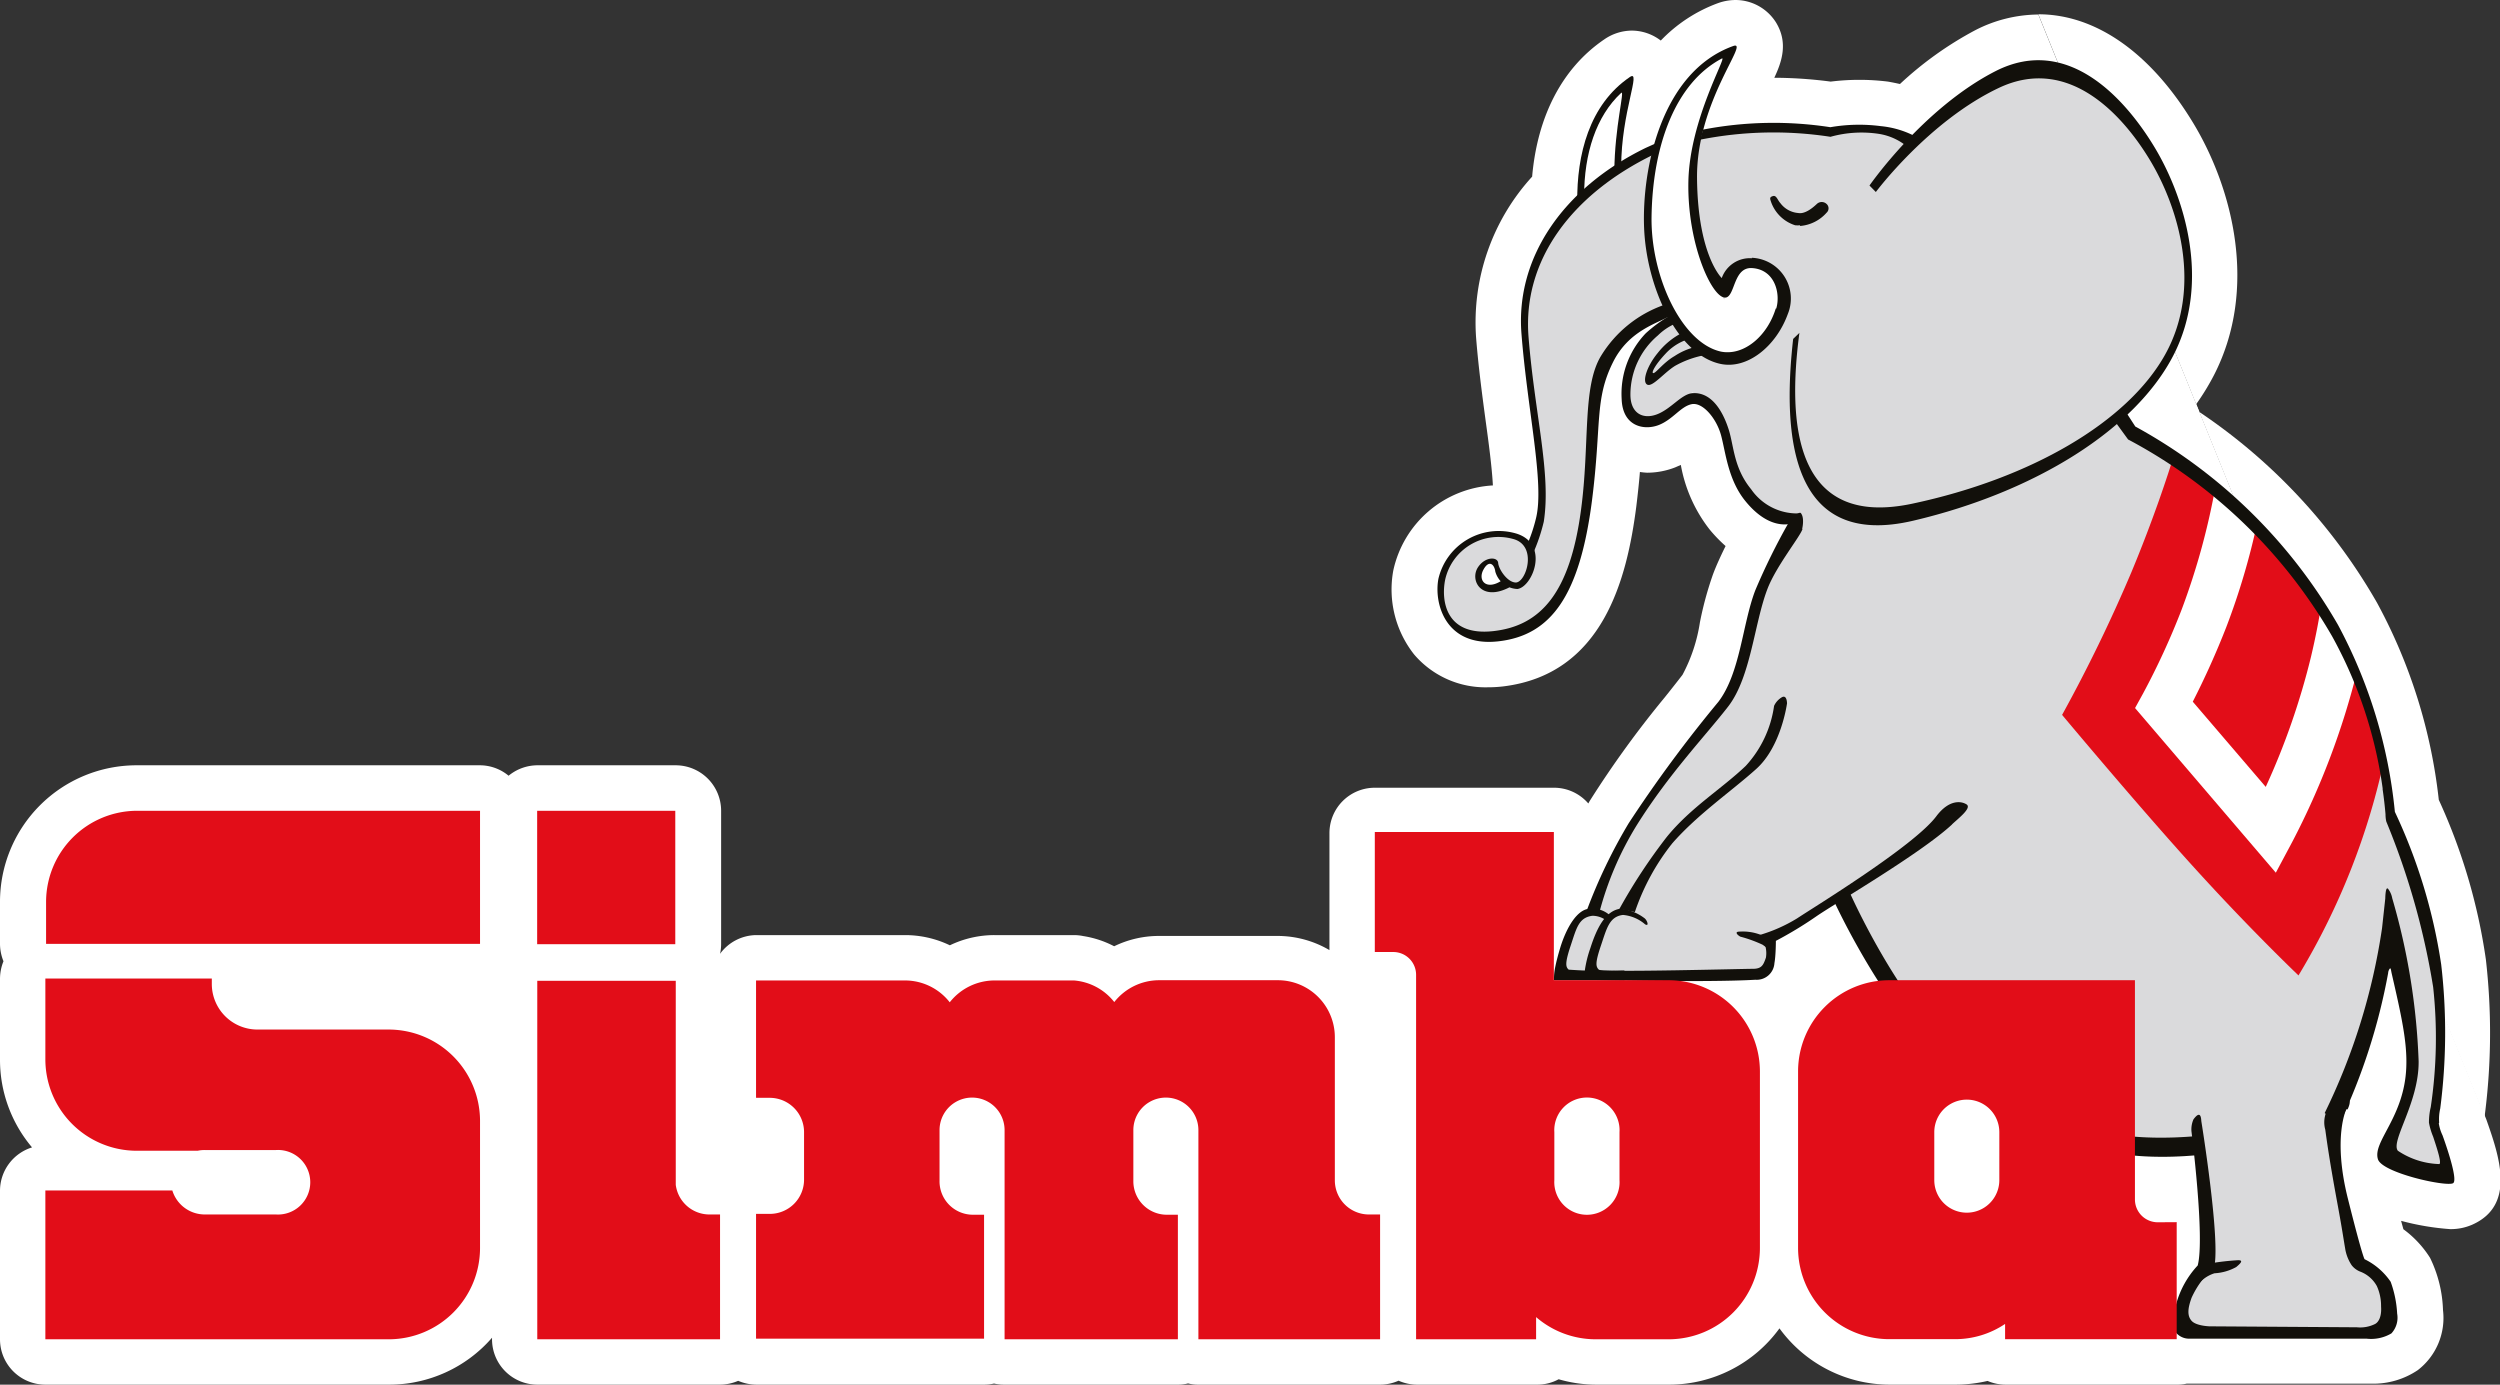 <svg xmlns="http://www.w3.org/2000/svg" viewBox="0 0 208.32 115.38"><rect x="0" y="0" width="208.32" height="115.38" fill="#333333" stroke="none"/><title>simba</title><g data-name="Слой 2"><g data-name="Слой 1"><path d="M169.85 1.21a11.62 11.62 0 0 0-5.3 1.33A29.33 29.33 0 0 0 158.32 7c-.32-.07-.66-.14-1-.2a19.37 19.37 0 0 0-4.77 0 36.87 36.87 0 0 0-4.7-.32c.63-1.34 1.17-2.92.14-4.61A4 4 0 0 0 144.63 0a4.42 4.42 0 0 0-1.47.26 12.61 12.61 0 0 0-4.77 3.12 4 4 0 0 0-2.39-.83 4.08 4.08 0 0 0-2.33.74c-3.49 2.38-5.56 6.38-6 11.43A18 18 0 0 0 123 28.13c.19 2.42.51 4.79.79 6.89.26 1.88.53 3.92.61 5.43a9 9 0 0 0-8.3 7.09 8.74 8.74 0 0 0 1.74 7 7.81 7.81 0 0 0 6.16 2.73 10.62 10.62 0 0 0 1.23-.07c8.36-1 10.35-9 11.12-15 .13-1.07.23-2 .3-2.87a5.8 5.8 0 0 0 .6.06 6.5 6.5 0 0 0 2.33-.44l.48-.21a12.21 12.21 0 0 0 2.39 5.37 12 12 0 0 0 1.34 1.39c-.41.83-.8 1.68-1.05 2.36a28.53 28.53 0 0 0-1.09 4 13.6 13.6 0 0 1-1.45 4.37c-.43.56-.93 1.19-1.48 1.88a84.31 84.31 0 0 0-6.2 8.55c-.06.09-.11.19-.17.29a3.77 3.77 0 0 0-2.85-1.31h-14.94a3.78 3.78 0 0 0-3.78 3.78v9.75a8.54 8.54 0 0 0-4.31-1.18h-9.89a8.52 8.52 0 0 0-3.74.86 8.29 8.29 0 0 0-2.58-.85 3.84 3.84 0 0 0-.76-.08h-6.63a8.56 8.56 0 0 0-3.72.85 8.61 8.61 0 0 0-3.73-.85H63a3.79 3.79 0 0 0-3 1.56 3.59 3.59 0 0 0 .09-.81V67.56a3.79 3.79 0 0 0-3.78-3.79H44.76a3.8 3.8 0 0 0-2.38.87 3.75 3.75 0 0 0-2.38-.87H11.37A11.38 11.38 0 0 0 0 75.14v3.51a3.91 3.91 0 0 0 .29 1.45A3.92 3.92 0 0 0 0 81.56v6.74a11.3 11.3 0 0 0 2.67 7.31A3.79 3.79 0 0 0 0 99.23v12.37a3.78 3.78 0 0 0 3.78 3.78h28.64a11.34 11.34 0 0 0 8.58-3.91v.13a3.78 3.78 0 0 0 3.78 3.78H60a3.78 3.78 0 0 0 1.51-.32 3.87 3.87 0 0 0 1.52.32H82a3.77 3.77 0 0 0 .83-.09 3.86 3.86 0 0 0 .84.09h14.48a3.47 3.47 0 0 0 .85-.1 3.41 3.41 0 0 0 .85.1H115a3.76 3.76 0 0 0 1.54-.33 3.81 3.81 0 0 0 1.55.33h10a3.71 3.71 0 0 0 1.79-.45 11.17 11.17 0 0 0 3.16.45h6.06a11.36 11.36 0 0 0 9.18-4.69 11.37 11.37 0 0 0 9.18 4.69h5.51a11.78 11.78 0 0 0 2.65-.31 3.77 3.77 0 0 0 1.51.31h14.3a3.3 3.3 0 0 0 .77-.08h15.45a6.62 6.62 0 0 0 3.82-1.13 5.48 5.48 0 0 0 2.1-5 10.63 10.63 0 0 0-1.08-4.36 8.71 8.71 0 0 0-2.22-2.38c-.05-.19-.12-.43-.19-.7a21.58 21.58 0 0 0 4.08.69 4.43 4.43 0 0 0 1.87-.38c3.65-1.65 2.21-5.74 1.15-8.76" fill="#fff"/><path d="M207.13 93.31l-.07-.18v-.27a53.62 53.62 0 0 0 .08-12.93 48.2 48.2 0 0 0-3.92-13.28 44.62 44.62 0 0 0-5.14-16.41A47.56 47.56 0 0 0 182.77 34a20 20 0 0 0 1.7-2.71c3.73-7.23 1.57-15.59-1.69-21-3.54-5.87-8.13-9.1-12.93-9.1M134.8 14.45a29.45 29.45 0 0 1 1.1-7.77c-3.8 3.12-4.26 7.07-4.25 10.94l.57.7 2.28-2.38z" fill="#fff"/><path d="M202.8 93.54s.42-3.49.55-6a49.68 49.68 0 0 0-.93-10.08 50 50 0 0 0-3.28-9.45 47.24 47.24 0 0 0-2-9.62 40.72 40.72 0 0 0-9-14.25c-3.71-3.83-10.76-8.26-10.76-8.26l-.9-1.36a36.67 36.67 0 0 0 3.1-3.31 15.4 15.4 0 0 0 2.84-8.21c.17-3.45-2.6-9.36-4.38-12s-5.45-5.14-8.85-5.19-9.92 6-9.92 6c-1.61-1.36-6.76-.89-6.76-.89s-4.48-.39-5.58-.39a66.92 66.92 0 0 0-7.15 1c-1.35.29-3.66 1.74-5.44 2.72s-4.3 3.7-6.21 7.27-1.11 6.26 0 14.9-.68 9.19-.68 9.19l-.72-.77a4.27 4.27 0 0 0-1.75-.34c-1.23 0-2.81.17-4.38 2.51s.34 5.62 2 6 4.81.29 7.23-3.28 2.47-9.1 2.64-12.21.77-6.94 1.66-8.34 4.85-3.28 4.85-3.28l.56.68a8.05 8.05 0 0 0-1.5.9 7.64 7.64 0 0 0-2.46 4.64c-.6 2.94 1.57 3.1 3 2.34a11.84 11.84 0 0 0 2.42-1.77 4.17 4.17 0 0 1 2 1.62c.81 1.23.13 1.7 1.71 5.48a4.91 4.91 0 0 0 5.11 3.21s-.16.43-1.78 3.23a28.05 28.05 0 0 0-2.72 8.22 12 12 0 0 1-2.17 4.64c-1 1.19-5.33 7-7 9.31s-3.51 7.6-3.51 7.6-.85-.13-1.88 2.08-.72 3.19-.72 3.19 16.81-.21 17.15-.51.34-2.59.34-2.59a20.67 20.67 0 0 1 2-1.07c1-.47 3.83-2.34 3.83-2.34s4 7.58 5.78 10.3 13.36 9.4 14.22 9.7 9.69.38 9.69.38a14.3 14.3 0 0 1 .47 3.75c-.17 1.19.17 6.81.17 6.81s-1.07 1.06-1.18 1.1a4.76 4.76 0 0 0-.69 3.19c.13 1.88 3.7 1 3.7 1s12.81-.29 12.94-.34.55-.76.51-2.42-2.68-3.15-2.68-3.15-1.23-5.49-1.58-6.89a33.08 33.08 0 0 1-.33-4.94s1.83-4.25 3-7.65a56.44 56.44 0 0 0 1.83-7.54s.25.94 1.49 6.26-1.19 10.93-1.19 10.93l-.17 1.4a41.53 41.53 0 0 0 4.55 1.11c.22-.13-1.06-4.25-1.06-4.25M123.1 48.43a1.51 1.51 0 0 1 1.24-1.7l.13.09.47 1.06.5.72s-2.08.9-2.34-.17" fill="#dadadc"/><path d="M144.29 4.13a24.64 24.64 0 0 0-3.2 11c-.05 6.45 2.6 9.84 2.6 9.84s.44-3 2.43-2.95 3.48 1.41 2.51 4.08-2.87 4.3-5.12 3.81c-3.58-.78-6-5.86-6.28-10.83s1.78-12.79 7.06-15" fill="#fff"/><path d="M191.54 81.26A58.58 58.58 0 0 0 198.73 63a41.2 41.2 0 0 0-4.06-10.8 44.62 44.62 0 0 0-13.44-14.53c-.6 2-1.84 5.72-3.62 10a128.35 128.35 0 0 1-5.78 11.9s6.42 7.68 11 12.72c4.73 5.22 8.71 9 8.71 9" fill="#e20d18"/><path d="M191 70.17a64.06 64.06 0 0 0 5.43-14.32 39.24 39.24 0 0 0-1.79-3.67c-.38-.68-.77-1.33-1.18-2-.2 1.32-.48 2.83-.89 4.55a60.21 60.21 0 0 1-3.77 10.84l-6.08-7.1a68.3 68.3 0 0 0 2.79-6.21 58.79 58.79 0 0 0 2.6-8.8c-1.18-1.2-2.35-2.27-3.45-3.2a58.54 58.54 0 0 1-2.87 10.54 61.72 61.72 0 0 1-3.22 7l-.66 1.2 11.73 13.72z" fill="#fff"/><path d="M195.51 92.44s-1.14 2.35.13 7.42 1.4 5.07 1.4 5.07a5.57 5.57 0 0 1 2.17 1.88 9.08 9.08 0 0 1 .54 2.65 1.93 1.93 0 0 1-.48 1.65 3.32 3.32 0 0 1-2.05.44h-14.8a1.44 1.44 0 0 1-1.08-.48c-.38-.43-.29-1.49 0-2.42a7.71 7.71 0 0 1 1.79-3.2c.61-2.28-.52-11.18-.52-11.18a2.06 2.06 0 0 1 .17-1c.22-.29.61-.74.65.14 0 0 1.62 10 1.07 12.18a7.64 7.64 0 0 0-1.88 2.55c-.32.88-.38 1.49 0 1.92s1.49.46 1.49.46l12.28.08a2.78 2.78 0 0 0 1.53-.28c.29-.16.55-.62.49-1.46a4 4 0 0 0-.35-1.69 2.65 2.65 0 0 0-1.34-1.19 1.69 1.69 0 0 1-.76-.55 3.5 3.5 0 0 1-.55-1.44c-.14-.8-.24-1.56-.65-3.77-.67-3.63-.88-5.22-1-6.09a2.26 2.26 0 0 1 .25-1.79c.33-.44 2.4-1.57 1.61.1M162.66 68.7c-2.64 2.45-9.86 6.64-11.37 7.7a32.28 32.28 0 0 1-3.31 2s0 1.21-.12 1.85a1.48 1.48 0 0 1-1.59 1.39c-4.15.25-14.29 0-14.29 0a9.68 9.68 0 0 1 .54-2.63c.54-1.69 1.26-3.12 2.51-3.29a4 4 0 0 1 2 .79c.23.17.42.73.05.51a3.25 3.25 0 0 0-1.84-.78c-1.14.14-1.35 1.11-1.84 2.56s-.43 1.75-.17 2 12.31-.08 12.82-.07c.74 0 .88-.29 1.1-.93a2.24 2.24 0 0 0-.55-1.88 12.92 12.92 0 0 0 3.16-1.4c1.38-.92 9.7-6 11.58-8.49 1.06-1.42 2.08-1.29 2.53-1s-.64 1.13-1.21 1.66m-12.72-40.95c-1 7.55-.43 16.32 9.41 14.23s17.92-6.77 21.07-12.43 1.06-12.29-1.21-16.1-6.8-8.88-12.64-6.12S156.31 16 156.31 16l-.53-.54s4.47-6.45 10.5-9.53 10.82 2.3 13.26 6.35 4.74 11.15 1.57 17.32S169.6 41 159.42 43.39s-10.92-7-10-15.15zM146 21.52a2.49 2.49 0 0 0-2.53 1.65s-2-1.88-2.06-8.33 4.5-11.55 3-11C138.44 6 136.8 14.06 137 19s2.76 10.54 6.35 11.32c2.25.49 4.65-1.47 5.62-4.14a3.4 3.4 0 0 0-3-4.7m2 4.23c-.68 2.19-2.38 3.64-4 3.64a2.59 2.59 0 0 1-.56-.05c-3.27-.71-5.85-6.24-5.79-11.2.08-6 2-11.19 5.85-13.22.53-.31-2.68 5.05-2.78 10.24-.11 5.36 2.09 10 3.18 9.66.72-.26.61-2.55 2.14-2.44 1.91.13 2.37 2.15 2 3.37" fill="#12100b"/><path d="M150 18.77a2 2 0 0 1-.42 0 3.13 3.13 0 0 1-2-1.94c-.09-.27-.15-.4.15-.49s.38.32.62.58a2.06 2.06 0 0 0 1.49.83c.53.1 1.14-.36 1.56-.76a.59.59 0 0 1 .8 0 .49.49 0 0 1 0 .74 3.28 3.28 0 0 1-2.21 1.1m.21 25.24c-.13.56-2.18 3.07-2.92 5-1.1 2.85-1.38 7.36-3.28 9.81s-4.92 5.58-7.63 9.91a26.78 26.78 0 0 0-3.09 7.21l-1.08-.07a44.28 44.28 0 0 1 3.52-7.34 111.57 111.57 0 0 1 7.47-10.11c1.83-2.41 2-6.48 3.07-9.28a53.82 53.82 0 0 1 2.74-5.57s.46-.77 1-.91c.27.16.3.79.17 1.35" fill="#12100b"/><path d="M139.53 27a4.82 4.82 0 0 0-1.38.95 6.46 6.46 0 0 0-2.29 4.94c0 1.51 1 2.09 2.2 1.64s2.06-1.72 3-1.77c1.68-.09 2.58 1.73 3 3.07s.41 3.18 1.86 4.94a4.65 4.65 0 0 0 4.18 2l-1 .9c-.92.14-2.26-.18-3.68-1.94s-1.62-4-2-5.43-1.54-2.81-2.46-2.62-1.56 1.28-2.75 1.74-3 .14-3.08-2.16a7.29 7.29 0 0 1 2-5.48 11.72 11.72 0 0 1 2-1.47z" fill="#12100b"/><path d="M141.2 28.93a5.53 5.53 0 0 0-1.66.74c-.92.53-1.54 1.4-1.76 1.42s.12-.67 1-1.61a4.38 4.38 0 0 1 1.63-1.12l-.4-.54a6.11 6.11 0 0 0-1.88 1.6c-.92 1.12-1.31 2.4-.87 2.63s1.4-1 2.33-1.57a8.07 8.07 0 0 1 2.32-.86zm7.71 29.67s-.47 3.59-2.56 5.47-4.87 3.77-7 6.2a18.92 18.92 0 0 0-3.12 5.73l-1.29-.26a46.21 46.21 0 0 1 3.95-6c2-2.46 4.57-4 6.58-5.92a9.29 9.29 0 0 0 2.36-5 1.61 1.61 0 0 1 .67-.73c.43-.21.41.58.41.58m-1.31 19.7a4.12 4.12 0 0 0-2.65-.74c-.46 0-.16.3.07.42a11 11 0 0 1 1.85.67l.46.33zm35.53 16.29c-10.65.94-14.83-3-19.53-6.57-5.18-4-9.48-13.75-9.48-13.75l-1.29.76s4.47 9.76 9.74 13.85c4.79 3.72 9.65 8.29 20.5 7.31z" fill="#12100b"/><path d="M138.63 25.42a10.05 10.05 0 0 0-5.21 4.22c-1.59 2.59-.93 7.32-1.68 12.87-.92 6.88-3.34 9.64-7.31 10.08s-4.37-2.54-4-4.32a4.55 4.55 0 0 1 5.65-3.36c2.06.54 1.11 3.59.24 3.63-.71 0-1.44-1.11-1.48-1.63s-1.07-.55-1.67.34c-.73 1.07.23 2.94 2.63 1.68l-.67-.55c-1.28.84-2 0-1.53-.89s.93-.46 1 .14a2 2 0 0 0 1.84 1.45c1.26-.16 2.72-3.75-.09-4.62a5.16 5.16 0 0 0-6.49 3.77c-.39 2.06.59 5.71 5 5.21s6.78-3.83 7.8-11.75c.81-6.4.2-8.38 1.74-11.49 1.34-2.71 3.77-3.26 4.86-3.93z" fill="#12100b"/><path d="M127.73 46.15a14.81 14.81 0 0 0 .91-2.68c.63-4-.76-9-1.27-15.4s3.62-11.89 10.44-15.2l.33-1-1 .45c-6.81 3.32-10.86 9.08-10.36 15.48s1.92 12.45 1.22 15.35a13.47 13.47 0 0 1-.68 2.09zm13.94-34.51a31.27 31.27 0 0 1 10.86-.24 9.61 9.61 0 0 1 4-.25 4.87 4.87 0 0 1 2.7 1.35l.32-1.16a7.78 7.78 0 0 0-2.83-.83 14 14 0 0 0-4.2.09 31 31 0 0 0-10.61.2zm-6.31 69.23a42 42 0 0 1-4.64-.07c-.26-.22-.33-.53.16-2s.67-2.34 1.81-2.49a1.93 1.93 0 0 1 1.16.39c.29.18.52-.26.36-.37a2.17 2.17 0 0 0-1.7-.61c-1.08 0-2 1.6-2.51 3.29q-.27.9-.39 1.5a4.9 4.9 0 0 0-.12 1.18h5.87zm48.78 24.41a20.86 20.86 0 0 1 2.36-.27c.43 0 .26.22-.16.57a4.22 4.22 0 0 1-1.81.52 2.82 2.82 0 0 0-1.58 1.24c-.23.39-.29.06-.29.06zm19.11-11.73a3.94 3.94 0 0 1 .09-1.18 49.06 49.06 0 0 0 .08-12 45.54 45.54 0 0 0-3.86-12.72 41.42 41.42 0 0 0-4.74-15.58 43.6 43.6 0 0 0-16.89-16.53l-.7-1.08-1 .65 1.1 1.51a42.7 42.7 0 0 1 17 16.4 36.46 36.46 0 0 1 4.21 12.66v.09c.1.69.18 1.38.24 2.08 0 .38.07.62.07.62a61.83 61.83 0 0 1 3.9 13.78 39.1 39.1 0 0 1-.2 10 5.52 5.52 0 0 0-.15 1.3 5.69 5.69 0 0 0 .35 1.17c.33 1 .71 2.16.52 2.28a6.54 6.54 0 0 1-3.46-1.11c-.63-.79 1.76-4 1.73-7.45a55.34 55.34 0 0 0-2.2-13.59 1.82 1.82 0 0 0-.32-.75c-.25-.37-.26.77-.26.77l-.27 2.48a52.36 52.36 0 0 1-4.78 15.4l1.26.84A50.45 50.45 0 0 0 199 81.08a.66.66 0 0 1 .13-.36c.1-.11.1.13.17.42.78 3.4 1.3 5.68 1.21 7.8-.16 4.17-2.83 6.18-2.36 7.66.35 1.13 5.64 2.3 6.25 2 .41-.19-.36-2.59-.87-4a3.48 3.48 0 0 1-.31-1" fill="#12100b"/><path d="M132 16.36c0-3.57 1-6.68 3.09-8.62.33-.31-.55 2.85-.57 6.56l.57-.38c0-4.59 1.72-8.18.72-7.5-3.38 2.3-4.43 6.48-4.38 10.43l.57-.49" fill="#12100b"/><path d="M114.07 101.2a2.84 2.84 0 0 1-2.84-2.84V86.42a4.75 4.75 0 0 0-4.74-4.74h-9.91a4.76 4.76 0 0 0-3.73 1.82 4.74 4.74 0 0 0-3.36-1.8h-6.62a4.76 4.76 0 0 0-3.73 1.82 4.73 4.73 0 0 0-3.72-1.82H63v9.78h1.1a2.86 2.86 0 0 1 2.9 2.83v4a2.85 2.85 0 0 1-2.85 2.84H63v10.4h19v-10.33h-1a2.78 2.78 0 0 1-2.71-2.84v-4.21a2.71 2.71 0 1 1 5.42 0v17.43h14.44v-10.38h-1a2.79 2.79 0 0 1-2.71-2.84v-4.21a2.71 2.71 0 1 1 5.42 0v17.43H115v-10.4zm65.73.65a1.9 1.9 0 0 1-1.9-1.89V81.68h-20.49a7.6 7.6 0 0 0-7.58 7.59V104a7.61 7.61 0 0 0 7.58 7.59h5.51a7.46 7.46 0 0 0 4.16-1.27v1.27h14.3v-9.75zm-13.2-3.51a2.71 2.71 0 1 1-5.42 0v-4a2.71 2.71 0 1 1 5.42 0zm-27.55-16.66h-9.57V69.33h-14.92v10h1.58A1.9 1.9 0 0 1 118 81.2v30.4h10v-1.85a7.59 7.59 0 0 0 5 1.85h6.07a7.61 7.61 0 0 0 7.58-7.58V89.27a7.61 7.61 0 0 0-7.58-7.59m-4.12 16.66a2.72 2.72 0 1 1-5.43 0v-4a2.72 2.72 0 1 1 5.43 0zM44.76 67.56h11.51v11.12H44.76zm14.36 33.64a2.83 2.83 0 0 1-2.81-2.47v-17H44.77v29.87H60v-10.4zm-26.7-15.41h-11A3.8 3.8 0 0 1 17.65 82v-.46H3.78v6.76a7.62 7.62 0 0 0 7.58 7.59h5.11a2.78 2.78 0 0 1 .58-.06H23a2.69 2.69 0 1 1 0 5.37h-5.9a2.83 2.83 0 0 1-2.74-2H3.78v12.4h28.64A7.61 7.61 0 0 0 40 104V93.38a7.62 7.62 0 0 0-7.58-7.59m0-18.23h-21a7.6 7.6 0 0 0-7.58 7.58v3.51H40V67.56z" fill="#e20d18"/></g></g></svg>